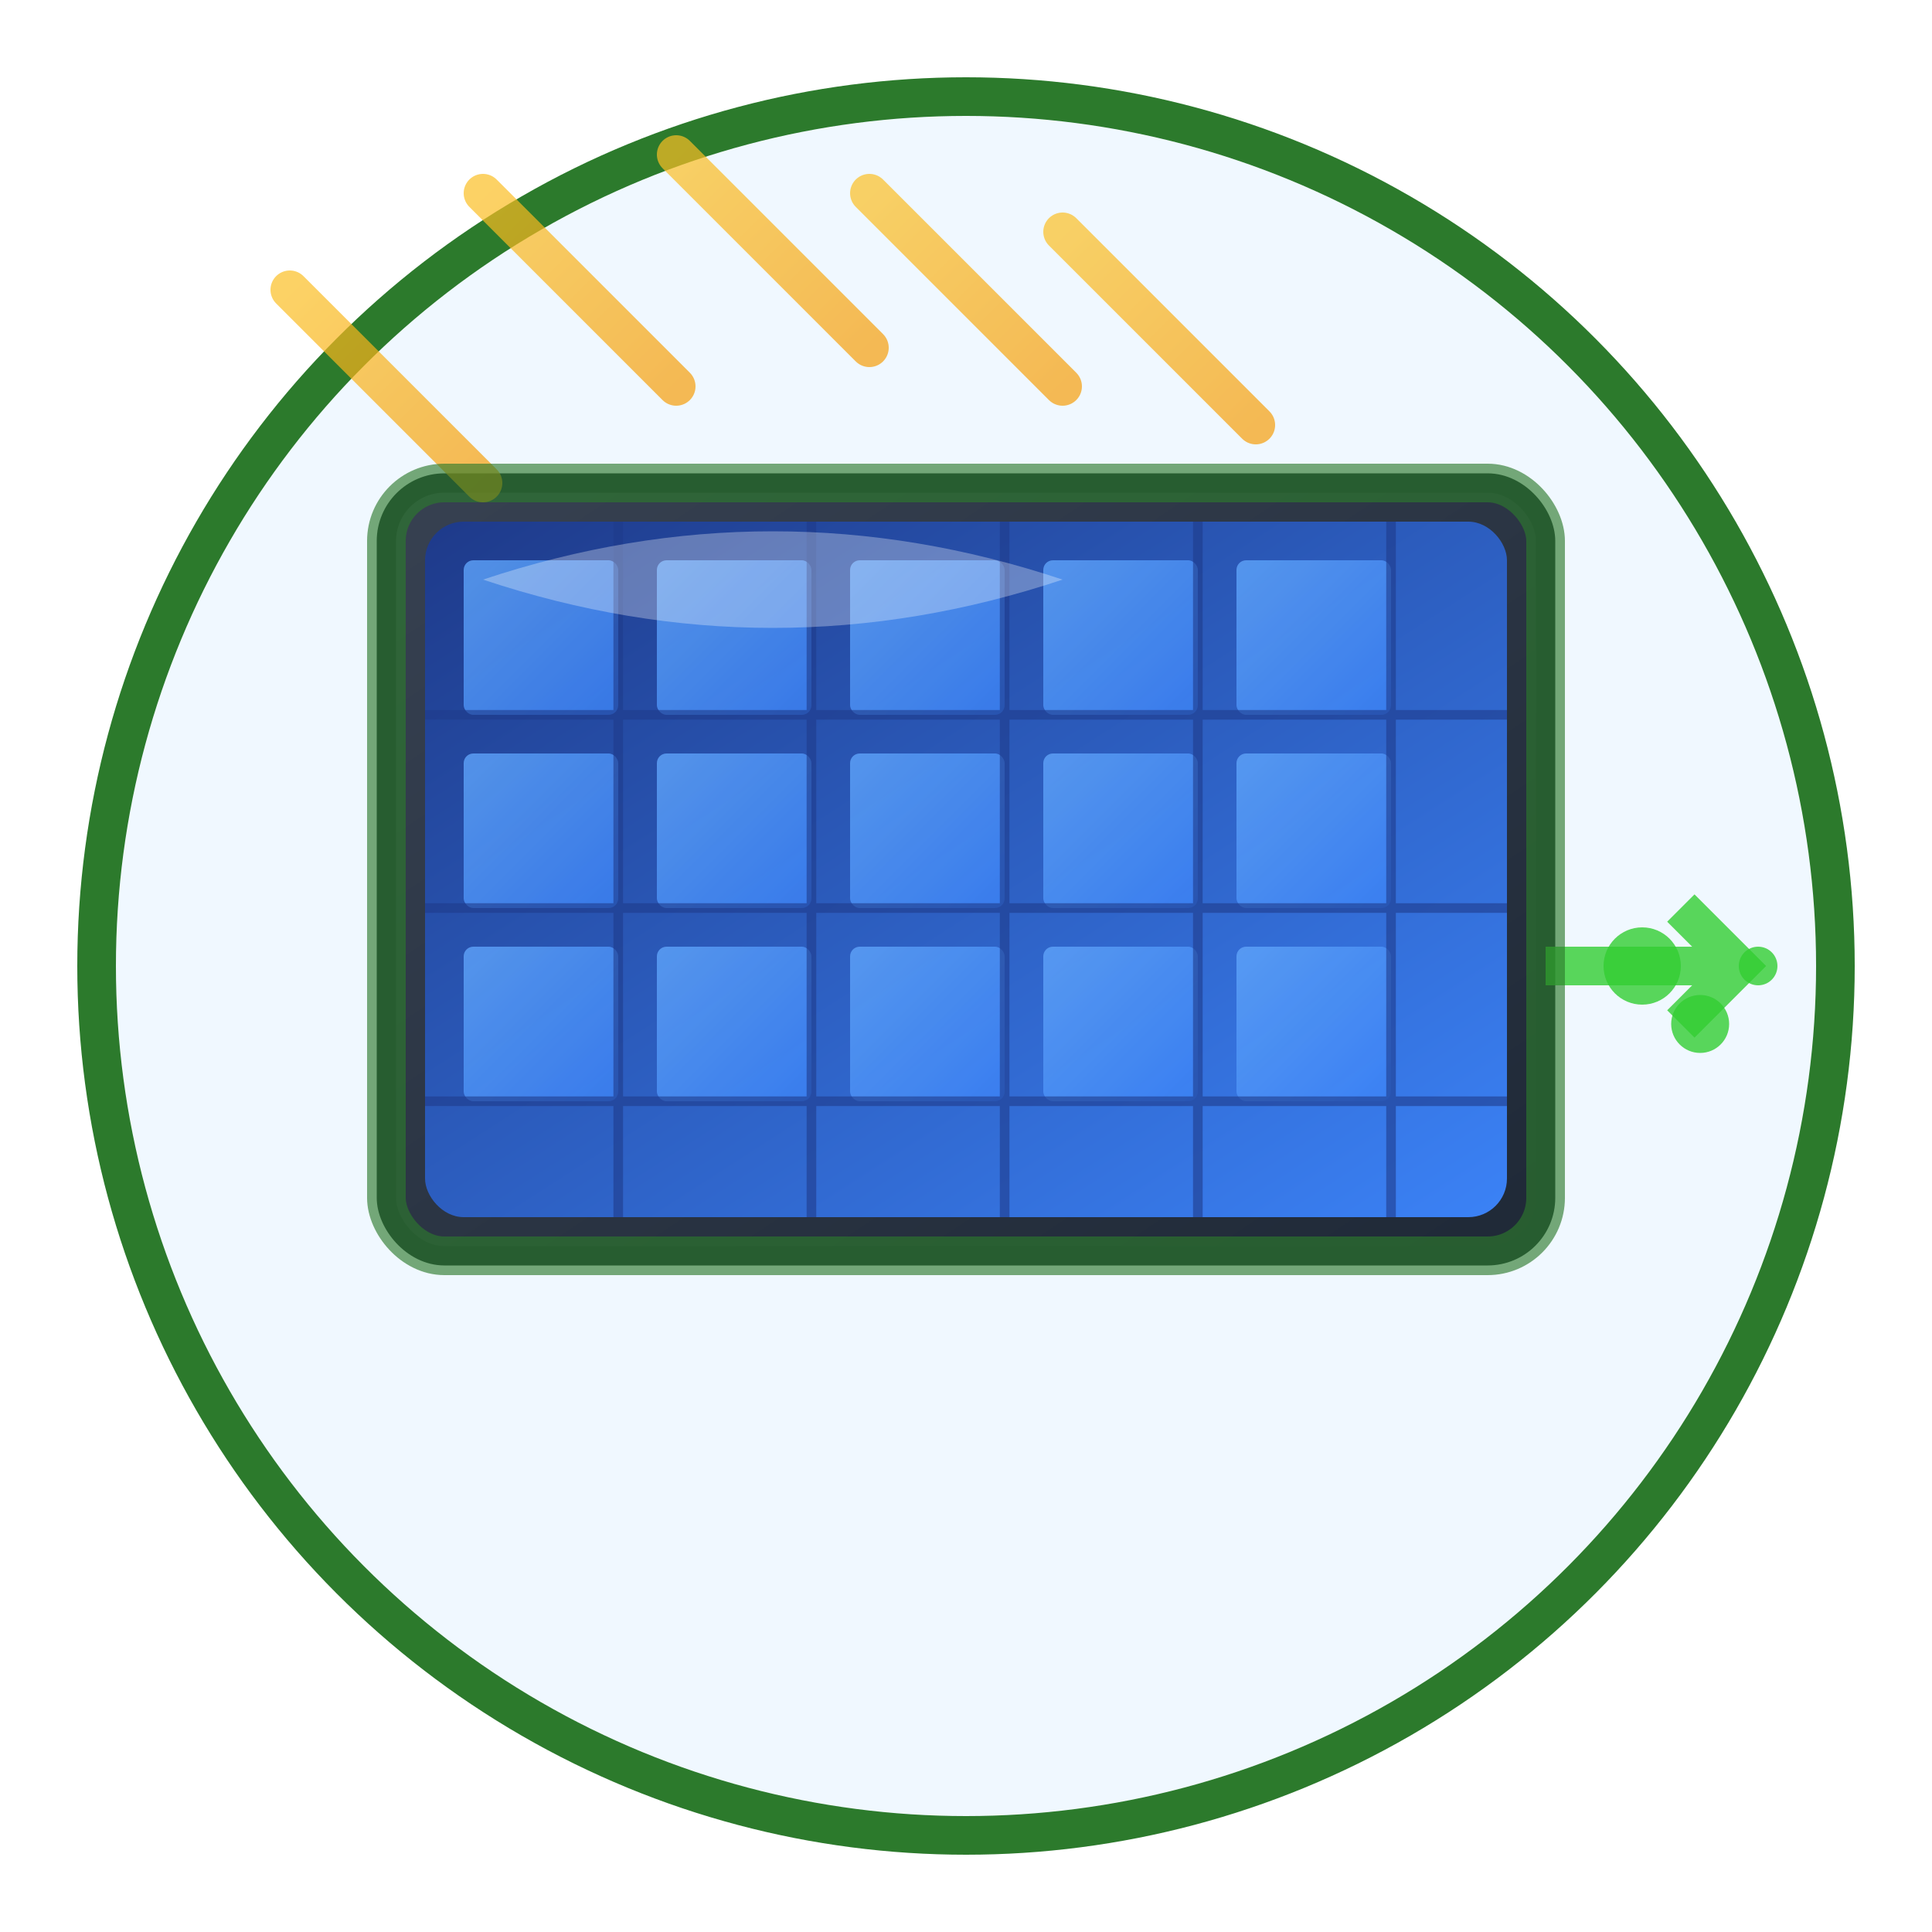 <svg xmlns="http://www.w3.org/2000/svg" viewBox="0 0 100 100" width="100" height="100">
  <defs>
    <linearGradient id="panelGradient" x1="0%" y1="0%" x2="100%" y2="100%">
      <stop offset="0%" style="stop-color:#1e3a8a;stop-opacity:1" />
      <stop offset="100%" style="stop-color:#3b82f6;stop-opacity:1" />
    </linearGradient>
    <linearGradient id="cellGradient" x1="0%" y1="0%" x2="100%" y2="100%">
      <stop offset="0%" style="stop-color:#60a5fa;stop-opacity:1" />
      <stop offset="100%" style="stop-color:#3b82f6;stop-opacity:1" />
    </linearGradient>
    <linearGradient id="frameGradient" x1="0%" y1="0%" x2="100%" y2="100%">
      <stop offset="0%" style="stop-color:#374151;stop-opacity:1" />
      <stop offset="100%" style="stop-color:#1f2937;stop-opacity:1" />
    </linearGradient>
    <linearGradient id="sunGradient" x1="0%" y1="0%" x2="100%" y2="100%">
      <stop offset="0%" style="stop-color:#fbbf24;stop-opacity:1" />
      <stop offset="100%" style="stop-color:#f59e0b;stop-opacity:1" />
    </linearGradient>
    <filter id="roughPaper">
      <feTurbulence baseFrequency="0.04" numOctaves="3" result="noise"/>
      <feDisplacementMap in="SourceGraphic" in2="noise" scale="0.8"/>
    </filter>
  </defs>
  
  <!-- Background circle -->
  <circle cx="50" cy="50" r="45" fill="#f0f8ff" stroke="#2c7a2c" stroke-width="2" filter="url(#roughPaper)"/>
  
  <!-- Solar panel frame -->
  <rect x="20" y="25" width="60" height="40" rx="3" fill="url(#frameGradient)" stroke="#1f2937" stroke-width="1"/>
  
  <!-- Solar panel base -->
  <rect x="22" y="27" width="56" height="36" rx="2" fill="url(#panelGradient)"/>
  
  <!-- Solar cells grid -->
  <g fill="url(#cellGradient)" opacity="0.8">
    <!-- Row 1 -->
    <rect x="24" y="29" width="8" height="8" rx="0.5"/>
    <rect x="34" y="29" width="8" height="8" rx="0.5"/>
    <rect x="44" y="29" width="8" height="8" rx="0.5"/>
    <rect x="54" y="29" width="8" height="8" rx="0.5"/>
    <rect x="64" y="29" width="8" height="8" rx="0.5"/>
    
    <!-- Row 2 -->
    <rect x="24" y="39" width="8" height="8" rx="0.5"/>
    <rect x="34" y="39" width="8" height="8" rx="0.5"/>
    <rect x="44" y="39" width="8" height="8" rx="0.5"/>
    <rect x="54" y="39" width="8" height="8" rx="0.5"/>
    <rect x="64" y="39" width="8" height="8" rx="0.5"/>
    
    <!-- Row 3 -->
    <rect x="24" y="49" width="8" height="8" rx="0.5"/>
    <rect x="34" y="49" width="8" height="8" rx="0.5"/>
    <rect x="44" y="49" width="8" height="8" rx="0.5"/>
    <rect x="54" y="49" width="8" height="8" rx="0.5"/>
    <rect x="64" y="49" width="8" height="8" rx="0.5"/>
  </g>
  
  <!-- Grid lines -->
  <g stroke="#1e3a8a" stroke-width="0.5" opacity="0.6">
    <!-- Vertical lines -->
    <line x1="32" y1="27" x2="32" y2="63"/>
    <line x1="42" y1="27" x2="42" y2="63"/>
    <line x1="52" y1="27" x2="52" y2="63"/>
    <line x1="62" y1="27" x2="62" y2="63"/>
    <line x1="72" y1="27" x2="72" y2="63"/>
    
    <!-- Horizontal lines -->
    <line x1="22" y1="37" x2="78" y2="37"/>
    <line x1="22" y1="47" x2="78" y2="47"/>
    <line x1="22" y1="57" x2="78" y2="57"/>
  </g>
  
  <!-- Sun rays hitting the panel -->
  <g stroke="url(#sunGradient)" stroke-width="2" opacity="0.7">
    <line x1="15" y1="15" x2="25" y2="25" stroke-linecap="round"/>
    <line x1="25" y1="10" x2="35" y2="20" stroke-linecap="round"/>
    <line x1="35" y1="8" x2="45" y2="18" stroke-linecap="round"/>
    <line x1="45" y1="10" x2="55" y2="20" stroke-linecap="round"/>
    <line x1="55" y1="12" x2="65" y2="22" stroke-linecap="round"/>
  </g>
  
  <!-- Energy output indicator -->
  <g fill="#32cd32" opacity="0.8">
    <circle cx="85" cy="50" r="2"/>
    <circle cx="88" cy="53" r="1.5"/>
    <circle cx="91" cy="50" r="1"/>
  </g>
  
  <!-- Energy flow arrow -->
  <path d="M80 50 L90 50 M87 47 L90 50 L87 53" stroke="#32cd32" stroke-width="2" fill="none" opacity="0.8"/>
  
  <!-- Reflective shine effect -->
  <path d="M25 30 Q40 25 55 30 Q40 35 25 30" fill="white" opacity="0.3"/>
  
  <!-- Hand-drawn style border -->
  <rect x="20" y="25" width="60" height="40" rx="3" fill="none" stroke="#2c7a2c" stroke-width="2" opacity="0.8" filter="url(#roughPaper)"/>
</svg>

